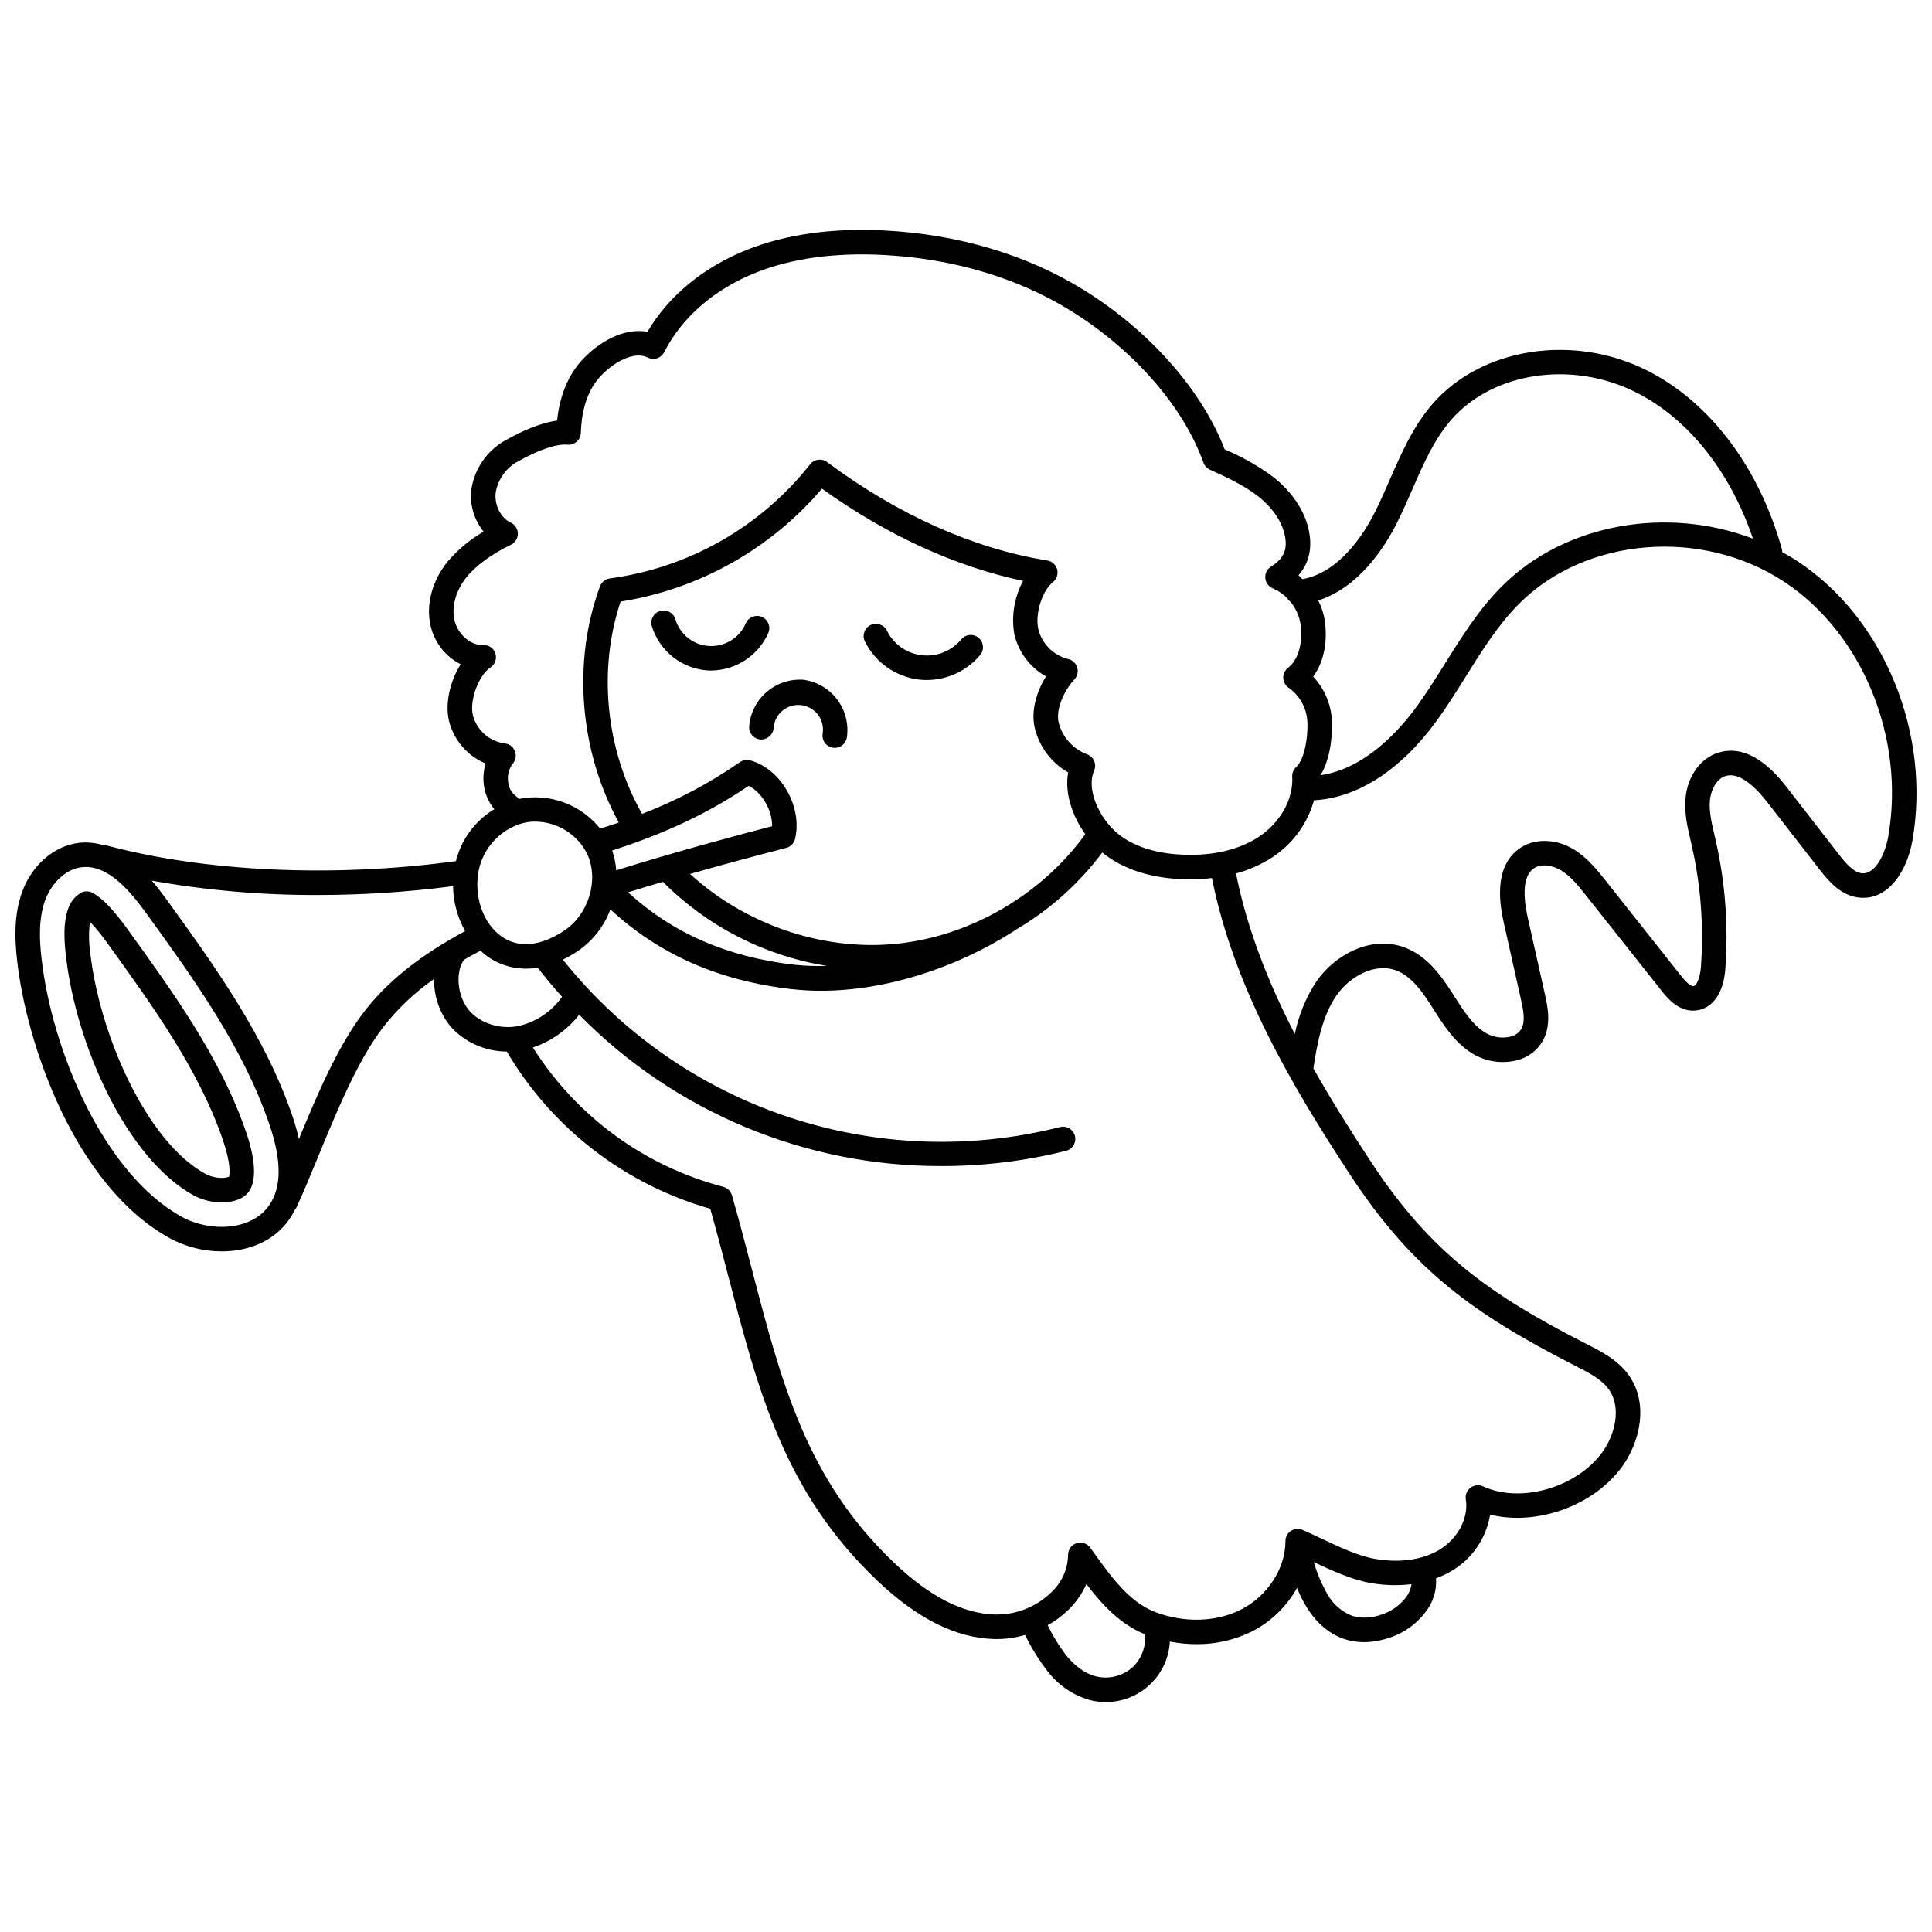 <?xml version="1.0" encoding="UTF-8"?>
<!-- Uploaded to: SVG Repo, www.svgrepo.com, Generator: SVG Repo Mixer Tools -->
<svg width="800px" height="800px" version="1.1" viewBox="144 144 512 512" xmlns="http://www.w3.org/2000/svg">
 <defs>
  <clipPath id="a">
   <path d="m148.09 204h503.81v392h-503.81z"/>
  </clipPath>
 </defs>
 <path d="m177.63 390.02c-3.578-4.949-6.609-8.09-9.02-9.348-0.879-0.527-1.957-0.605-2.906-0.207-1.684 0.902-2.965 2.406-3.586 4.215-1.398 3.676-1.129 8.312-0.684 12.363 2.629 23.664 16.035 53.984 33.91 63.758 2.277 1.211 4.816 1.844 7.394 1.855 3.34 0 5.988-1.082 7.273-2.965 1.379-2.031 2.367-6.394-0.77-15.605-6.66-19.555-19.344-37.098-31.613-54.066zm27.059 65.84h0.004c-0.629 0.215-1.293 0.312-1.953 0.297-1.492-0.004-2.957-0.367-4.277-1.055-15.805-8.645-28.176-37.242-30.566-58.773-0.379-2.664-0.398-5.367-0.062-8.035 1.645 1.73 3.156 3.578 4.527 5.531 11.984 16.578 24.379 33.723 30.727 52.348 2.176 6.375 1.77 9.027 1.605 9.691z"/>
 <g clip-path="url(#a)">
  <path d="m620.51 292.82c-1.371-0.91-2.785-1.738-4.215-2.523h0.004c0.008-0.23-0.008-0.457-0.051-0.684-5.996-21.574-18.91-38.805-35.441-47.273-19.641-10.062-44.258-6.277-57.25 8.801-5.109 5.934-8.215 13.047-11.219 19.926-1.273 2.918-2.59 5.934-4.023 8.758-3.031 5.969-9.445 15.891-19.145 17.652-0.359-0.332-0.676-0.711-1.059-1.016 2.731-3.125 3.676-7 2.812-11.562-1.004-5.312-4.383-10.469-9.516-14.5l0.004-0.004c-3.981-2.934-8.297-5.383-12.855-7.289-6.023-15.664-19.82-31.34-37.195-42.168-15.07-9.387-33.426-14.875-53.082-15.863-13.75-0.688-25.93 1.012-36.176 5.062-11.602 4.59-20.926 12.27-26.535 21.797-6.141-1.16-12.898 2.648-17.387 7.559-4.367 4.781-6.019 10.898-6.547 15.973-4.574 0.598-9.645 2.961-13.422 5.078h-0.004c-4.996 2.668-8.438 7.535-9.289 13.133-0.484 4.023 0.688 8.07 3.246 11.211-3.637 2.102-6.887 4.812-9.605 8.012-4.094 5.106-5.75 11.477-4.422 17.051 1.039 4.367 3.949 8.059 7.953 10.094-2.828 4.438-4.215 10.445-3.078 15.098 1.297 5.047 4.883 9.191 9.688 11.203-0.582 1.918-0.734 3.945-0.438 5.93 0.324 2.269 1.277 4.402 2.754 6.16-5.094 3.051-8.762 8.008-10.188 13.773-32.266 4.43-66.914 2.856-93.078-4.297-0.254-0.047-0.512-0.062-0.773-0.047-1.957-0.547-4.004-0.719-6.023-0.5-6.441 0.723-12.32 5.707-14.977 12.703-2.402 6.312-2.039 13.152-1.453 18.41 2.445 22.051 15.277 59.887 40.594 73.727h-0.004c4.195 2.246 8.883 3.418 13.641 3.414 6.992 0 13.895-2.598 17.988-8.594 0.504-0.75 0.957-1.535 1.355-2.348 0.215-0.242 0.395-0.516 0.531-0.809 1.914-4.184 3.809-8.781 5.805-13.648 4.852-11.789 10.344-25.137 17.047-33.926 3.844-4.957 8.418-9.297 13.57-12.875-0.102 4.606 1.461 9.094 4.394 12.645 3.797 4.203 9.195 6.598 14.859 6.598 11.957 20.297 31.266 35.215 53.922 41.664 1.75 6.199 3.332 12.273 4.863 18.16 7.969 30.617 14.859 57.059 39.395 80.387 10.656 10.129 20.805 15.199 31.02 15.496v-0.004c2.762 0.062 5.512-0.305 8.16-1.09 1.656 3.445 3.68 6.703 6.027 9.719 2.863 3.699 6.856 6.367 11.367 7.602 1.289 0.309 2.609 0.465 3.934 0.465 4.356 0.023 8.551-1.629 11.723-4.613 3.172-2.981 5.074-7.07 5.312-11.418 2.316 0.457 4.672 0.691 7.031 0.695 5.152 0.043 10.238-1.133 14.848-3.438 4.981-2.586 9.09-6.578 11.828-11.477 0.695 1.754 1.535 3.449 2.508 5.066 1.832 2.977 5.07 6.867 10.098 8.52 1.66 0.535 3.391 0.805 5.133 0.797 2.172-0.02 4.332-0.375 6.394-1.062 3.922-1.188 7.371-3.582 9.852-6.84 2.039-2.555 3.055-5.773 2.852-9.031 1.449-0.523 2.848-1.184 4.176-1.969 5.418-3.223 9.133-8.676 10.148-14.898 12.145 3 27.184-2.141 34.895-12.602 4.723-6.422 7.305-16.809 1.793-24.438-2.856-3.949-7.188-6.16-11.012-8.113l-0.703-0.359c-25.059-12.859-40.695-23.828-56.629-48.105-5.234-7.969-10.406-16.191-15.18-24.645 0.961-6.215 2.242-13.707 6.109-19.316 3.324-4.828 9.98-8.793 15.797-6.652 4.082 1.512 6.996 5.68 9.406 9.469l0.496 0.789c2.731 4.301 5.82 9.176 10.77 12.035h0.008c3.512 1.984 7.664 2.512 11.559 1.469 2.883-0.766 5.32-2.68 6.754-5.293 2.234-4.219 1.156-9.035 0.445-12.227l-4.484-20.004c-1.598-7.133-1.031-11.621 1.672-13.344 2.027-1.297 4.973-0.66 6.988 0.531 2.656 1.574 4.793 4.266 6.856 6.867l19.953 25.172c1.34 1.688 4.492 5.664 9.074 5.156 4.391-0.469 7.297-4.598 7.773-11.035h-0.004c0.844-11.43-0.02-22.922-2.562-34.094l-0.316-1.379c-0.758-3.238-1.477-6.297-1.199-9.219 0.238-2.512 1.613-5.578 4.078-6.383 3.051-0.984 6.859 1.426 11.328 7.184l13.637 17.559c2.644 3.406 5.875 7.078 10.738 7.477 7.559 0.637 12.469-7.117 13.875-15.078 4.988-28.434-7.469-58.859-30.301-73.992zm-106.4-10.059c1.52-2.996 2.875-6.102 4.184-9.105 2.938-6.731 5.707-13.086 10.184-18.277 11.09-12.871 32.32-15.992 49.363-7.258 13.742 7.039 24.75 20.977 30.711 38.629-22.691-8.672-49.879-4.078-66.551 12.633-6.078 6.094-10.629 13.375-15.035 20.418-2.367 3.789-4.816 7.711-7.441 11.324-4.609 6.352-13.777 16.648-25.551 18.309 2.719-4.519 3.199-11.074 2.969-14.797h0.004c-0.281-4.231-2.027-8.23-4.938-11.316 2.734-3.75 3.879-9 3.098-14.738v0.004c-0.289-1.902-0.883-3.746-1.75-5.465 10.68-3.43 17.457-13.863 20.754-20.359zm-244.78 50.832c-0.965-3.93 1.477-10.59 4.664-12.727v0.004c1.207-0.809 1.734-2.32 1.285-3.703-0.445-1.383-1.758-2.297-3.211-2.242-3.305 0.188-6.723-2.785-7.609-6.484-0.867-3.633 0.32-7.922 3.172-11.473 2.461-3.062 6.742-6.199 11.75-8.594h0.004c1.129-0.539 1.848-1.684 1.848-2.938-0.004-1.254-0.73-2.394-1.863-2.93-2.699-1.273-4.418-4.719-4-8.016 0.609-3.543 2.832-6.602 6.016-8.277 5.473-3.059 10.164-4.633 12.961-4.363l-0.004-0.004c0.898 0.086 1.793-0.199 2.477-0.785 0.68-0.598 1.082-1.449 1.109-2.352 0.125-4.383 1.102-10.516 5.051-14.836 3.578-3.91 9.082-6.934 12.684-5.117 0.77 0.387 1.66 0.453 2.477 0.184 0.82-0.27 1.496-0.852 1.887-1.621 4.676-9.242 13.367-16.754 24.473-21.145 9.375-3.707 20.621-5.262 33.457-4.617 18.551 0.934 35.832 6.082 49.965 14.891 16.652 10.383 29.738 25.387 34.996 40.145 0.297 0.832 0.914 1.504 1.715 1.871 4.43 2.016 9.012 4.102 12.762 7.043 3.894 3.062 6.43 6.824 7.144 10.598 0.688 3.633-0.387 5.965-3.715 8.059h0.004c-1.031 0.645-1.613 1.812-1.512 3.019 0.102 1.211 0.871 2.266 1.992 2.731 1.438 0.609 2.742 1.496 3.836 2.609 0.215 0.371 0.5 0.695 0.84 0.953 1.426 1.715 2.352 3.785 2.684 5.988 0.535 3.894-0.07 8.969-3.344 11.535-0.816 0.637-1.277 1.621-1.246 2.656 0.031 1.031 0.551 1.984 1.398 2.574 2.898 2.047 4.723 5.281 4.981 8.82 0.273 4.379-0.836 10.324-2.926 12.191h0.004c-0.738 0.664-1.133 1.625-1.078 2.613 0.344 5.894-3.137 12.148-8.871 15.926-6.375 4.207-14.207 4.926-19.617 4.734-5.293-0.156-12.719-1.297-18.012-5.824-4.641-3.977-8.168-11.527-6.008-16.434 0.363-0.824 0.367-1.762 0.016-2.59-0.355-0.828-1.039-1.469-1.887-1.773-3.715-1.398-6.519-4.519-7.508-8.367-0.875-3.609 1.496-8.617 4.172-11.5v0.004c0.793-0.852 1.07-2.059 0.727-3.168-0.344-1.113-1.254-1.953-2.387-2.211-3.902-0.973-6.949-4.023-7.918-7.93-0.91-4.016 1.004-10.176 3.863-12.441 1.012-0.801 1.453-2.121 1.129-3.367-0.328-1.246-1.359-2.184-2.629-2.387-19.457-3.117-39.629-12.133-58.332-26.074h-0.004c-1.418-1.059-3.422-0.789-4.508 0.609-13.102 16.578-32.129 27.41-53.07 30.219-1.191 0.164-2.195 0.969-2.613 2.098-7.371 20.004-5.41 43.648 4.988 62.598-1.605 0.555-3.262 1.094-4.941 1.625-2.519-3.168-5.863-5.578-9.664-6.969-3.805-1.387-7.914-1.703-11.883-0.902-0.203-0.273-0.445-0.516-0.723-0.711-1.188-0.875-1.949-2.219-2.086-3.688-0.305-1.758 0.137-3.559 1.215-4.981 0.777-0.914 0.988-2.184 0.543-3.301-0.441-1.121-1.469-1.898-2.664-2.031-4.062-0.531-7.398-3.465-8.453-7.426zm73.07 18.668c3.57 1.754 6.281 6.477 6.211 10.695-8.512 2.211-25.445 6.731-41.305 11.691h-0.004c-0.125-1.789-0.484-3.555-1.062-5.25 14.117-4.547 25.73-10.035 36.16-17.133zm-22.73 25.426v0.004c11.781 11.836 27.012 19.637 43.504 22.281-2.887 0.098-5.773-0.004-8.645-0.301-17.805-2.043-32.258-8.371-44.098-19.188 3.07-0.953 6.172-1.891 9.238-2.793zm60.773 16.531c-19.203 1.605-39.254-5.477-53.578-18.609 10.922-3.109 20.582-5.641 25.484-6.902h0.004c1.164-0.301 2.07-1.223 2.348-2.394 2.027-8.52-3.769-18.633-11.926-20.812h0.004c-0.93-0.246-1.918-0.07-2.703 0.477-8.059 5.598-16.758 10.199-25.914 13.715-9.613-16.914-11.777-38.078-5.699-56.266 20.789-3.285 39.719-13.902 53.363-29.93 17.121 12.293 35.387 20.664 53.297 24.441h0.004c-2.344 4.344-3.156 9.352-2.305 14.215 1.125 4.707 4.164 8.734 8.383 11.105-2.508 4.051-4.074 9.16-2.953 13.797h0.004c1.227 4.922 4.41 9.133 8.816 11.652-0.988 5.438 1.094 11.555 4.539 16.359-11.809 16.367-31.238 27.496-51.168 29.152zm-99.68-31.473v0.004c1.602-0.68 3.324-1.023 5.066-1.012 2.883 0.012 5.707 0.832 8.152 2.363s4.414 3.719 5.684 6.309c3.102 6.879 0.316 15.969-6.211 20.27-5.879 3.863-11.293 4.582-15.664 2.055-4.719-2.723-7.633-8.914-7.258-15.414v0.004c0.125-3.156 1.16-6.207 2.973-8.793 1.816-2.586 4.336-4.594 7.262-5.785zm-88.531 103.76c-20.48-11.199-34.48-43.777-37.254-68.746-0.504-4.527-0.84-10.375 1.062-15.383 1.477-3.887 5.023-8.039 9.629-8.555 0.352-0.039 0.707-0.059 1.062-0.059 6.281 0 11.676 6.242 16.16 12.449 12.555 17.359 25.527 35.305 32.504 55.781 3.262 9.578 3.254 16.566-0.023 21.371-4.699 6.879-15.754 7.18-23.141 3.141zm48.082-54.148c-6.848 8.984-12.289 21.82-17.098 33.488-0.453-2.008-1.012-3.992-1.672-5.941-7.289-21.398-20.555-39.746-33.383-57.496-1.207-1.668-2.519-3.379-3.938-5.023 14.555 2.59 29.309 3.859 44.09 3.801 11.953-0.008 23.895-0.793 35.742-2.344 0.062 4.176 1.164 8.27 3.203 11.91-12.094 6.539-20.734 13.441-26.945 21.605zm26.566-13.867c0.027-0.035 0.027-0.082 0.051-0.117 1.406-0.816 2.879-1.629 4.41-2.438v-0.004c0.977 0.926 2.051 1.742 3.207 2.43 2.695 1.547 5.75 2.356 8.855 2.344 1.039-0.004 2.078-0.09 3.102-0.258 2.043 2.648 4.191 5.219 6.441 7.711-2.777 3.957-6.941 6.727-11.66 7.769-4.82 0.922-10.008-0.734-12.918-4.109-3.094-3.582-3.805-9.934-1.488-13.336zm177.47 187.15c-2.606 2.465-6.273 3.457-9.766 2.648-3.519-0.844-6.231-3.418-7.887-5.426-1.961-2.535-3.652-5.266-5.051-8.148 1.984-1.113 3.82-2.477 5.457-4.055 2.023-1.961 3.656-4.289 4.809-6.859 4.144 5.445 8.988 10.684 15.531 13.312 0.285 3.16-0.852 6.285-3.094 8.527zm72.129-18.176c-1.691 2.148-4 3.719-6.617 4.496-2.41 0.867-5.027 0.961-7.492 0.27-2.801-1.09-5.133-3.125-6.594-5.75-1.531-2.691-2.746-5.551-3.621-8.52 4.769 2.25 10.066 4.676 15.094 5.555 3.566 0.633 7.203 0.738 10.801 0.309-0.191 1.332-0.734 2.59-1.574 3.637zm44.434-61.789 0.715 0.363c3.477 1.77 6.762 3.449 8.699 6.133 3.445 4.766 1.719 12.051-1.762 16.777-6.887 9.348-21.625 13.535-31.539 8.953h-0.004c-1.09-0.504-2.367-0.363-3.324 0.363s-1.438 1.922-1.242 3.106c0.789 4.898-2.106 10.395-7.047 13.359-4.457 2.676-10.512 3.516-17.039 2.383-4.453-0.773-9.438-3.133-14.258-5.41-1.695-0.801-3.34-1.574-4.91-2.262l0.004-0.004c-1.004-0.438-2.164-0.34-3.078 0.262-0.918 0.598-1.469 1.621-1.469 2.715-0.008 7.238-4.715 14.512-11.711 18.102-6.594 3.375-15.117 3.633-22.812 0.688-6.887-2.637-11.77-9.465-16.496-16.066l-0.699-0.973c-0.824-1.152-2.301-1.641-3.648-1.199-1.348 0.438-2.254 1.699-2.242 3.117-0.074 3.781-1.695 7.371-4.488 9.926-3.973 3.859-9.328 5.969-14.867 5.856-8.547-0.246-17.289-4.731-26.734-13.707-23.195-22.043-29.859-47.656-37.582-77.312-1.688-6.488-3.434-13.195-5.41-20.082h-0.004c-0.316-1.113-1.199-1.973-2.32-2.258-20.879-5.465-38.902-18.66-50.422-36.914 4.848-1.641 9.109-4.66 12.266-8.684 25.324 25.777 59.984 40.242 96.125 40.109 11.082 0.008 22.125-1.344 32.875-4.035 0.84-0.207 1.562-0.738 2.008-1.48s0.578-1.629 0.367-2.465c-0.211-0.84-0.75-1.559-1.492-2s-1.633-0.57-2.469-0.352c-23.902 6.039-49.039 5.066-72.402-2.805-23.363-7.871-43.965-22.305-59.34-41.574 1.336-0.648 2.633-1.383 3.871-2.203 3.992-2.699 7.043-6.582 8.727-11.098 12.926 11.934 28.656 18.898 48.023 21.121 2.586 0.293 5.184 0.438 7.785 0.434 16.695 0 35.293-5.688 51.184-15.852 0.051-0.035 0.078-0.09 0.129-0.125h-0.004c9.062-5.25 16.969-12.277 23.238-20.664 5.312 4.367 12.781 6.828 21.664 7.09 0.543 0.016 1.082 0.023 1.621 0.023 1.93-0.004 3.856-0.113 5.773-0.34 5.707 28.66 20.941 54.727 36.641 78.652 16.73 25.496 33.027 36.953 59.094 50.328zm83.5-139.97c-0.715 4.082-3.168 9.969-6.93 9.73-2.238-0.188-4.348-2.676-6.144-4.992l-13.637-17.559c-2.363-3.039-9.543-12.293-18.477-9.375-4.641 1.516-7.992 6.207-8.535 11.949-0.371 3.977 0.496 7.707 1.344 11.309l0.309 1.336-0.008-0.004c2.398 10.547 3.215 21.391 2.422 32.176-0.223 3.012-1.203 4.965-1.98 5.051-0.613 0.094-1.793-0.84-3.293-2.734l-19.953-25.176c-2.32-2.922-4.945-6.234-8.637-8.422-4.555-2.691-9.965-2.856-13.789-0.418-7.926 5.043-5.363 16.484-4.527 20.246l4.484 20c0.668 2.984 1.18 5.828 0.152 7.766v0.004c-0.613 1.047-1.625 1.805-2.809 2.09-2.195 0.562-4.527 0.258-6.508-0.848-3.57-2.066-5.984-5.863-8.539-9.891l-0.5-0.793c-3.199-5.023-6.949-9.965-12.633-12.066-8.984-3.324-18.57 2.035-23.402 9.055l0.004-0.004c-2.758 4.231-4.688 8.945-5.688 13.895-6.988-13.574-12.633-27.75-15.59-42.555v-0.004c3.406-0.906 6.652-2.348 9.613-4.266 5.406-3.527 9.34-8.906 11.062-15.129 11.512-0.59 23.031-8.004 32.559-21.133 2.754-3.801 5.266-7.816 7.695-11.699 4.402-7.047 8.562-13.703 14.125-19.277 17.621-17.664 48.504-20.18 70.316-5.734 20.738 13.75 32.043 41.492 27.484 67.465z"/>
 </g>
 <path d="m357.05 324.16c-3.578-0.289-7.121 0.859-9.848 3.195-2.727 2.336-4.406 5.66-4.668 9.242-0.035 0.859 0.273 1.699 0.855 2.336 0.586 0.633 1.398 1.008 2.258 1.043 1.781 0.043 3.273-1.332 3.379-3.109 0.137-1.773 0.984-3.414 2.356-4.547 1.371-1.133 3.144-1.66 4.91-1.461 1.766 0.203 3.375 1.113 4.457 2.523 1.082 1.41 1.543 3.203 1.277 4.961-0.16 0.844 0.023 1.723 0.512 2.434 0.488 0.707 1.238 1.195 2.086 1.355 0.195 0.035 0.398 0.055 0.598 0.055 1.562 0 2.902-1.117 3.191-2.652 0.547-3.547-0.344-7.168-2.477-10.055-2.137-2.887-5.336-4.801-8.887-5.316z"/>
 <path d="m398.75 313.44c-2.559 3.086-6.504 4.668-10.484 4.199-3.981-0.465-7.457-2.918-9.23-6.512-0.797-1.609-2.742-2.269-4.352-1.473-1.609 0.793-2.269 2.742-1.473 4.352 2.773 5.547 8.145 9.336 14.301 10.086 0.688 0.082 1.379 0.121 2.074 0.121 5.469-0.012 10.656-2.438 14.168-6.629 1.145-1.383 0.953-3.434-0.43-4.578-1.383-1.141-3.43-0.949-4.574 0.434z"/>
 <path d="m347.61 311.74c0.707-1.648-0.059-3.559-1.707-4.266-1.648-0.707-3.555 0.059-4.262 1.707-1.648 3.852-5.531 6.254-9.715 6.012-4.18-0.242-7.758-3.078-8.949-7.094-0.512-1.723-2.32-2.703-4.043-2.191-1.719 0.512-2.699 2.32-2.191 4.039 0.996 3.223 2.945 6.066 5.586 8.16 2.644 2.09 5.859 3.336 9.223 3.566 0.301 0.02 0.598 0.027 0.902 0.027v-0.004c3.215-0.023 6.356-0.98 9.043-2.746 2.691-1.766 4.812-4.269 6.113-7.211z"/>
</svg>